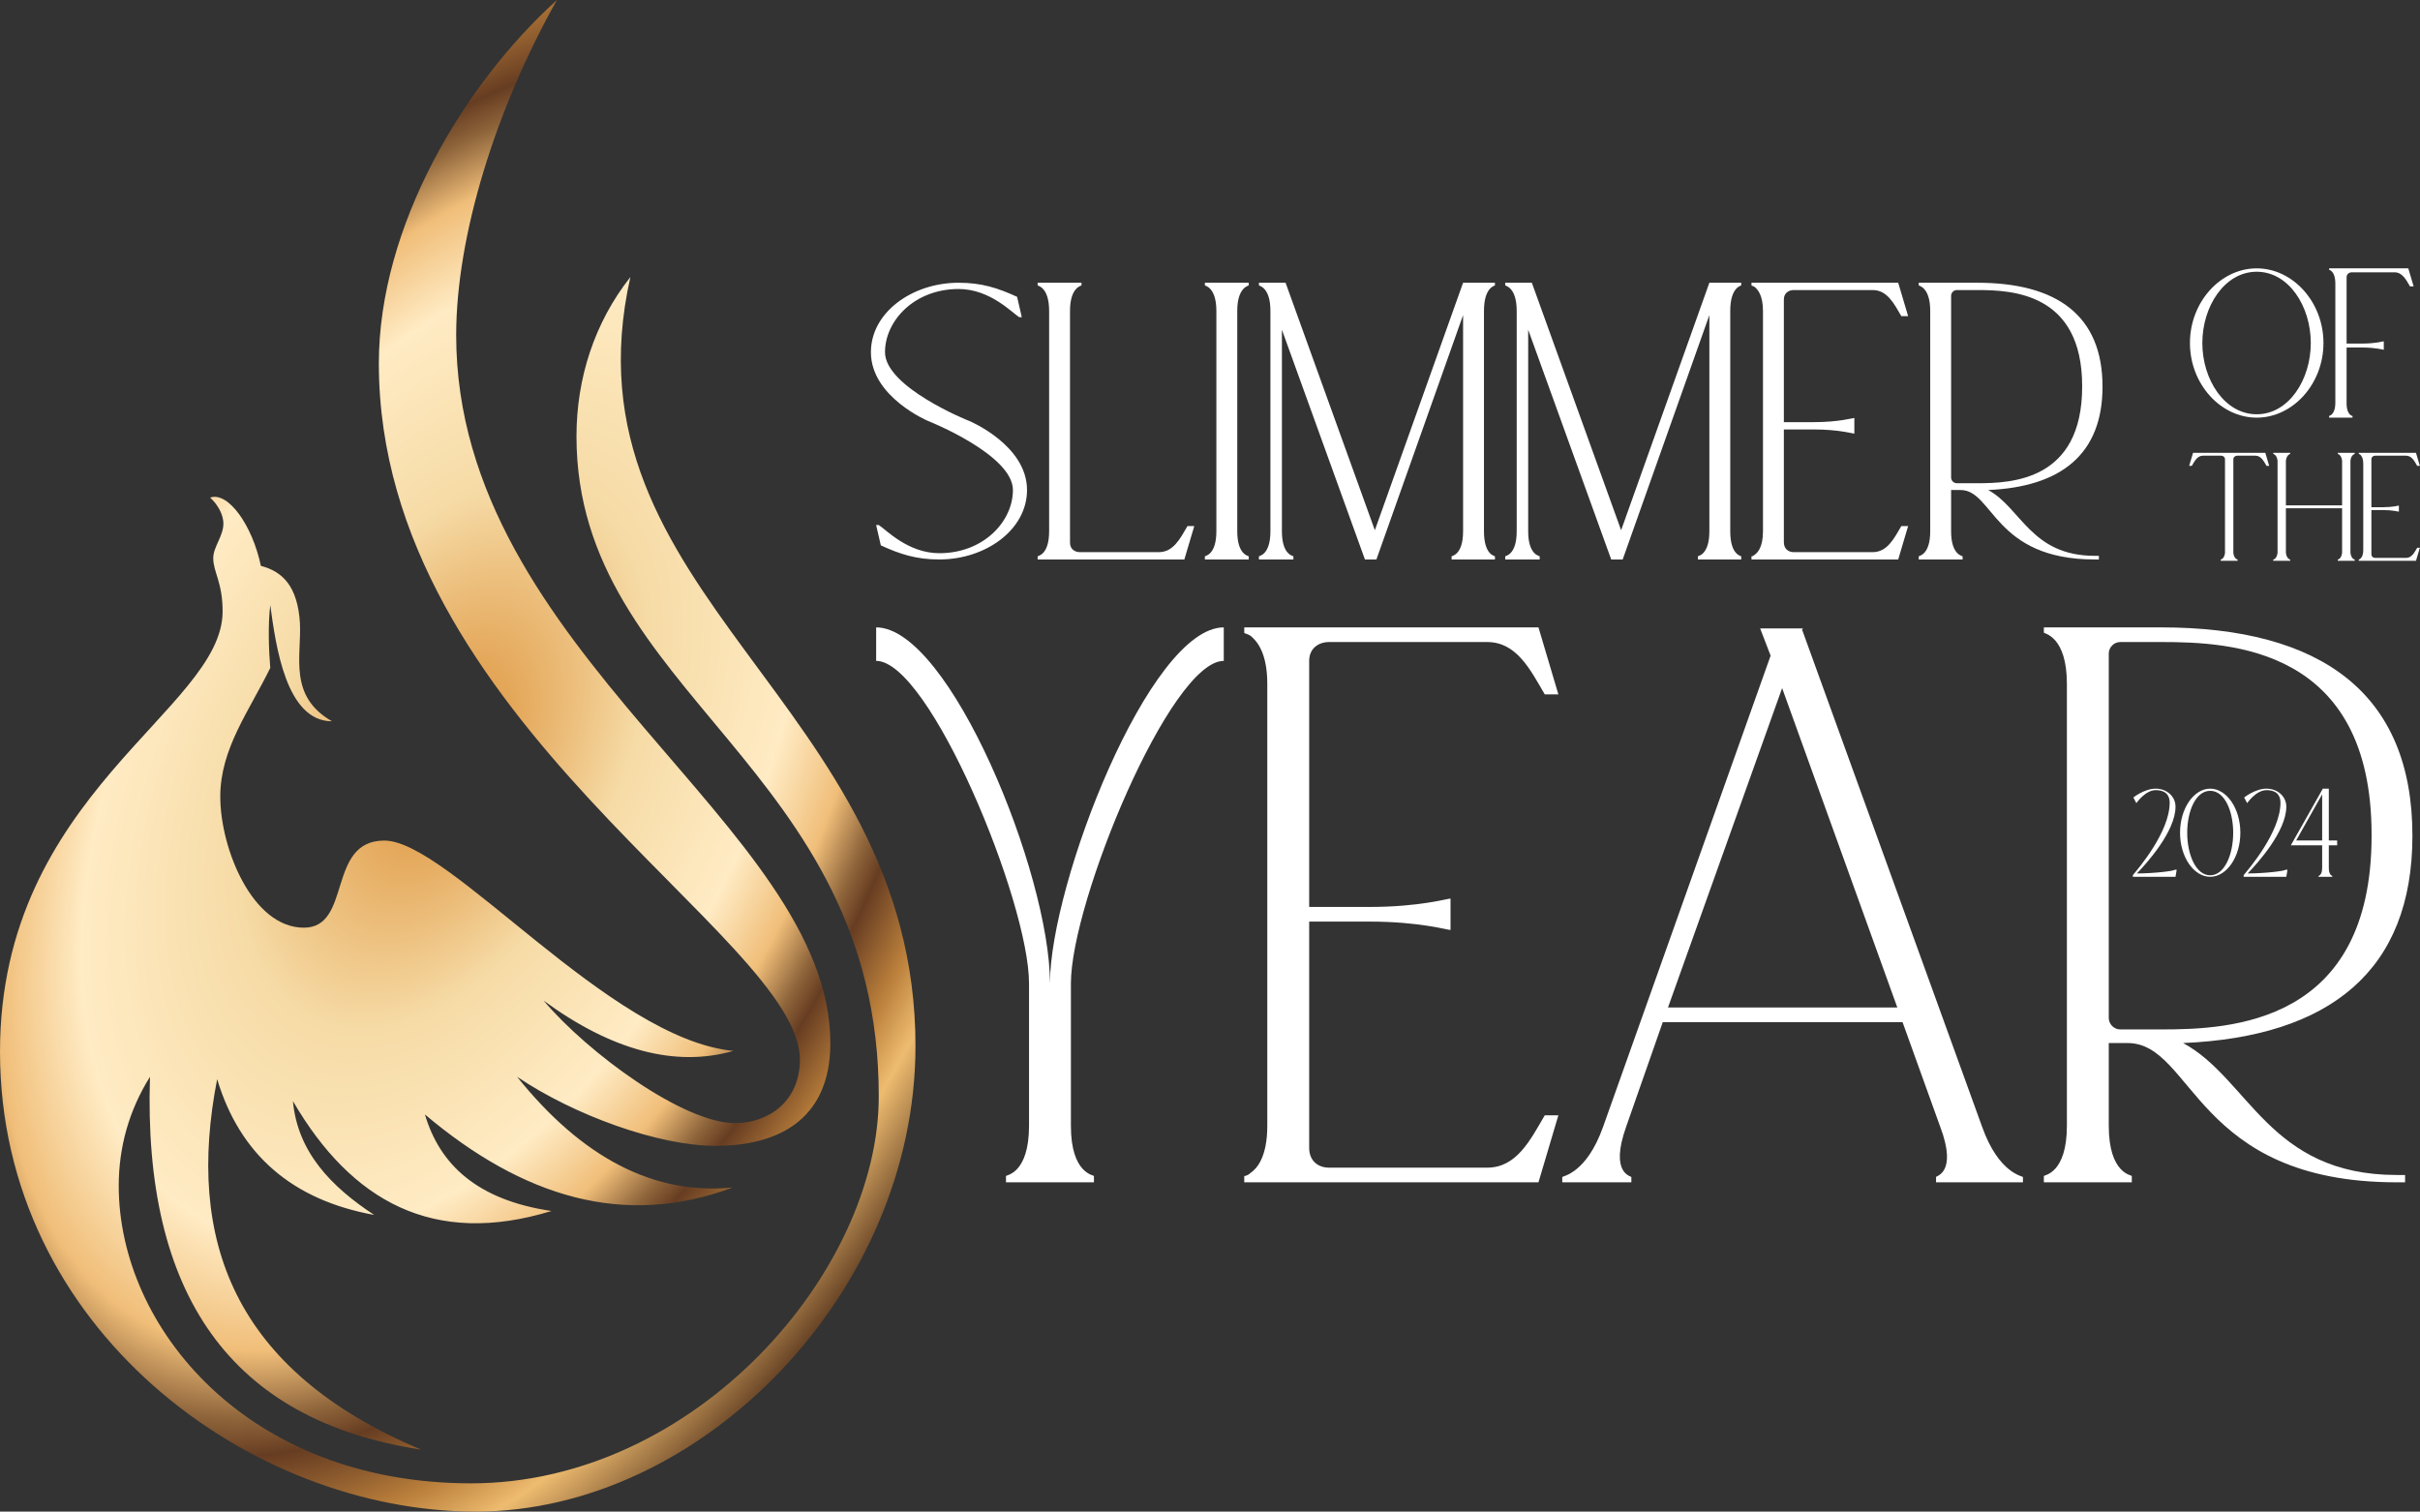 <svg xmlns="http://www.w3.org/2000/svg" width="341" height="213" viewBox="0 0 341 213" fill="none"><rect x="0" y="0" width="341" height="213" fill="#333333" stroke="none"/><path d="M276.548 78.835H270.367C270.367 78.835 270.367 78.687 270.367 78.393C270.367 78.32 271.986 78.246 271.986 74.862V43.814C271.986 40.429 270.367 40.282 270.367 40.209C270.367 39.988 270.367 39.841 270.367 39.841H278.608C289.864 39.841 296.265 44.476 296.265 54.482C296.265 63.973 290.453 68.608 280.153 69.049C284.788 71.551 286.186 78.32 295.162 78.32H295.75V78.835C295.75 78.835 295.603 78.835 295.162 78.835C280.962 78.835 280.888 69.049 276.253 69.049H274.929V74.862C274.929 78.246 276.548 78.32 276.548 78.393C276.548 78.687 276.548 78.835 276.548 78.835ZM274.929 41.68V67.284C274.929 67.725 275.297 68.093 275.738 68.093H278.608C283.463 68.093 293.396 67.725 293.396 54.482V54.408C293.396 41.239 283.463 40.871 278.608 40.871H275.738C275.297 40.871 274.929 41.239 274.929 41.68Z" fill="white"></path><path d="M246.801 78.393C246.801 78.393 247.022 78.393 247.243 78.172C247.684 77.878 248.42 77.069 248.42 74.862V43.814C248.42 41.607 247.684 40.797 247.243 40.429C247.022 40.282 246.801 40.282 246.801 40.209C246.801 39.914 246.801 39.841 246.801 39.841H267.475L268.873 44.55H267.917C266.887 42.784 265.93 40.871 263.87 40.871H252.761C252.025 40.871 251.363 41.312 251.363 42.195V59.485H255.63C259.088 59.485 261.074 58.896 261.295 58.896V61.103C261.074 61.103 259.088 60.515 255.63 60.515H251.363V76.407C251.363 77.363 252.025 77.805 252.761 77.805H263.87C265.93 77.805 266.887 75.892 267.917 74.126H268.873L267.475 78.835H246.801C246.801 78.835 246.801 78.687 246.801 78.393Z" fill="white"></path><path d="M245.353 40.209C245.353 40.282 243.808 40.429 243.808 43.814V74.862C243.808 78.246 245.353 78.32 245.353 78.393C245.353 78.687 245.353 78.835 245.353 78.835H239.247C239.247 78.835 239.247 78.687 239.247 78.393C239.247 78.32 240.865 78.246 240.865 74.862V44.402L228.652 78.835H227.034L215.335 46.462V74.862C215.335 78.246 216.954 78.32 216.954 78.393C216.954 78.687 216.954 78.835 216.954 78.835H212.098C212.098 78.835 212.098 78.687 212.098 78.393C212.098 78.32 213.717 78.246 213.717 74.862V43.814C213.717 40.429 212.098 40.282 212.098 40.209C212.098 39.988 212.098 39.841 212.098 39.841H215.85L228.431 74.714L240.865 39.841H245.353C245.353 39.841 245.353 39.988 245.353 40.209Z" fill="white"></path><path d="M210.65 40.209C210.65 40.282 209.105 40.429 209.105 43.814V74.862C209.105 78.246 210.65 78.32 210.65 78.393C210.65 78.687 210.65 78.835 210.65 78.835H204.544C204.544 78.835 204.544 78.687 204.544 78.393C204.544 78.32 206.162 78.246 206.162 74.862V44.402L193.949 78.835H192.331L180.633 46.462V74.862C180.633 78.246 182.251 78.32 182.251 78.393C182.251 78.687 182.251 78.835 182.251 78.835H177.395C177.395 78.835 177.395 78.687 177.395 78.393C177.395 78.32 179.014 78.246 179.014 74.862V43.814C179.014 40.429 177.395 40.282 177.395 40.209C177.395 39.988 177.395 39.841 177.395 39.841H181.148L193.729 74.714L206.162 39.841H210.65C210.65 39.841 210.65 39.988 210.65 40.209Z" fill="white"></path><path d="M175.96 40.209C175.96 40.282 174.341 40.429 174.341 43.814V74.862C174.341 78.246 175.96 78.32 175.96 78.393C175.96 78.687 175.96 78.835 175.96 78.835H169.779C169.779 78.835 169.779 78.687 169.779 78.393C169.779 78.32 171.398 78.246 171.398 74.862V43.814C171.398 40.429 169.779 40.282 169.779 40.209C169.779 39.914 169.779 39.841 169.779 39.841H175.96C175.96 39.841 175.96 39.914 175.96 40.209Z" fill="white"></path><path d="M167.329 74.126H168.285L166.887 78.835H146.213C146.213 78.835 146.213 78.687 146.213 78.393C146.213 78.32 147.832 78.246 147.832 74.862V43.814C147.832 40.429 146.213 40.282 146.213 40.209C146.213 39.988 146.213 39.841 146.213 39.841H152.393C152.393 39.841 152.393 39.988 152.393 40.209C152.393 40.282 150.775 40.429 150.775 43.814V76.48C150.775 77.363 151.437 77.805 152.173 77.805H163.282C165.342 77.805 166.299 75.892 167.329 74.126Z" fill="white"></path><path d="M144.717 69.049C144.717 74.641 138.905 78.835 132.357 78.835C129.119 78.835 126.839 78.099 124.117 76.848L123.454 73.979H123.822C124.852 74.641 127.942 77.952 132.357 77.952C138.61 77.952 142.73 73.464 142.73 69.049C142.73 64.12 131.032 59.411 130.812 59.338C130.812 59.338 122.719 55.953 122.719 49.626C122.719 44.035 128.531 39.841 135.079 39.841C138.316 39.841 140.597 40.577 143.319 41.827L143.981 44.697H143.613C142.583 44.035 139.493 40.724 135.079 40.724C128.825 40.724 124.705 45.212 124.705 49.626C124.705 54.555 136.403 59.264 136.624 59.338C136.624 59.338 144.717 62.722 144.717 69.049Z" fill="white"></path><path d="M332.373 78.845C332.373 78.845 332.459 78.845 332.545 78.759C332.717 78.644 333.004 78.329 333.004 77.468V65.36C333.004 64.499 332.717 64.183 332.545 64.04C332.459 63.983 332.373 63.983 332.373 63.954C332.373 63.839 332.373 63.81 332.373 63.81H340.436L340.981 65.647H340.608C340.206 64.958 339.833 64.212 339.03 64.212H334.697C334.41 64.212 334.152 64.384 334.152 64.729V71.471H335.816C337.165 71.471 337.939 71.242 338.025 71.242V72.102C337.939 72.102 337.165 71.873 335.816 71.873H334.152V78.07C334.152 78.443 334.41 78.615 334.697 78.615H339.03C339.833 78.615 340.206 77.869 340.608 77.181H340.981L340.436 79.017H332.373C332.373 79.017 332.373 78.96 332.373 78.845Z" fill="white"></path><path d="M330.023 71.213V64.901C329.908 64.04 329.42 63.983 329.42 63.954C329.42 63.839 329.42 63.81 329.42 63.81H331.802C331.802 63.81 331.802 63.839 331.802 63.954C331.802 63.983 331.314 64.04 331.199 64.901V77.898C331.314 78.788 331.802 78.845 331.802 78.845C331.802 78.96 331.802 79.017 331.802 79.017H329.42C329.42 79.017 329.42 78.96 329.42 78.845C329.42 78.845 329.908 78.788 330.023 77.898V71.615H322.104V77.898C322.219 78.788 322.706 78.845 322.706 78.845C322.706 78.96 322.706 79.017 322.706 79.017H320.325C320.325 79.017 320.325 78.96 320.325 78.845C320.325 78.845 320.813 78.788 320.927 77.898V64.901C320.813 64.04 320.325 63.983 320.325 63.954C320.325 63.839 320.325 63.81 320.325 63.81H322.706C322.706 63.81 322.706 63.839 322.706 63.954C322.706 63.983 322.219 64.04 322.104 64.901V71.213H330.023Z" fill="white"></path><path d="M310.424 64.212C309.621 64.212 309.248 64.958 308.846 65.647H308.473L309.018 63.81H319.204L319.749 65.647H319.376C318.974 64.958 318.601 64.212 317.798 64.212H315.244C314.986 64.212 314.699 64.384 314.699 64.729V77.927C314.814 78.788 315.301 78.845 315.301 78.845C315.301 78.96 315.301 79.017 315.301 79.017H312.92C312.92 79.017 312.92 78.96 312.92 78.845C312.92 78.845 313.408 78.788 313.523 77.927V64.729C313.523 64.384 313.236 64.212 312.977 64.212H310.424Z" fill="white"></path><path d="M331.491 58.851H328.196C328.196 58.851 328.196 58.772 328.196 58.613C328.196 58.573 329.07 58.533 329.07 56.708V39.958C329.07 38.132 328.196 38.052 328.196 38.013C328.196 37.894 328.196 37.814 328.196 37.814H339.35L340.104 40.355H339.588C339.032 39.402 338.516 38.37 337.405 38.37H331.411C331.015 38.37 330.657 38.608 330.657 39.084V48.412H332.88C334.746 48.412 335.778 48.094 335.897 48.094V49.285C335.778 49.285 334.746 48.968 332.88 48.968H330.657V57.065C330.737 58.533 331.491 58.613 331.491 58.613C331.491 58.772 331.491 58.851 331.491 58.851Z" fill="white"></path><path d="M317.99 58.851C312.909 58.851 308.583 54.128 308.583 48.333C308.583 42.538 312.909 37.814 317.99 37.814C323.07 37.814 327.397 42.538 327.397 48.333C327.397 54.128 323.07 58.851 317.99 58.851ZM317.99 38.291C313.465 38.291 310.329 43.173 310.329 48.333C310.329 53.493 313.465 58.375 317.99 58.375C322.515 58.375 325.611 53.493 325.611 48.333C325.611 43.173 322.515 38.291 317.99 38.291Z" fill="white"></path><path d="M329.326 119.111H328.152V122.304C328.152 123.36 328.645 123.407 328.645 123.431C328.645 123.524 328.645 123.548 328.645 123.548H326.697C326.697 123.548 326.697 123.524 326.697 123.431C326.697 123.407 327.213 123.36 327.213 122.304V119.111H322.8L327.307 111.13H328.152V118.43H329.326V119.111ZM323.551 118.43H327.213V111.928L323.551 118.43Z" fill="white"></path><path d="M316.152 123.548V123.313C316.856 122.468 321.34 117.257 321.34 113.102C321.34 112.491 321.152 111.341 319.368 111.341C317.889 111.341 316.645 113.172 316.645 113.172L316.223 112.374C316.223 112.374 317.772 111.13 319.368 111.13C320.941 111.13 322.162 112.233 322.162 113.665C322.162 117.163 318.101 121.646 316.715 123.078C319.11 123.078 322.021 122.726 322.021 122.562H322.326L322.162 123.548H316.152Z" fill="white"></path><path d="M311.437 123.548C309.137 123.548 307.188 120.778 307.188 117.35C307.188 113.9 309.137 111.13 311.437 111.13C313.738 111.13 315.686 113.9 315.686 117.35C315.686 120.778 313.738 123.548 311.437 123.548ZM311.437 111.435C309.395 111.435 308.198 114.299 308.198 117.35C308.198 120.379 309.395 123.337 311.437 123.337C313.48 123.337 314.677 120.379 314.677 117.35C314.677 114.299 313.48 111.435 311.437 111.435Z" fill="white"></path><path d="M300.54 123.548V123.313C301.245 122.468 305.728 117.257 305.728 113.102C305.728 112.491 305.54 111.341 303.756 111.341C302.277 111.341 301.033 113.172 301.033 113.172L300.611 112.374C300.611 112.374 302.16 111.13 303.756 111.13C305.329 111.13 306.55 112.233 306.55 113.665C306.55 117.163 302.489 121.646 301.104 123.078C303.498 123.078 306.409 122.726 306.409 122.562H306.714L306.55 123.548H300.54Z" fill="white"></path><path d="M300.391 166.6H287.998C287.998 166.6 287.998 166.305 287.998 165.715C287.998 165.567 291.244 165.42 291.244 158.633V96.372C291.244 89.585 287.998 89.29 287.998 89.142C287.998 88.7 287.998 88.405 287.998 88.405H304.522C327.096 88.405 339.932 97.7 339.932 117.765C339.932 136.797 328.276 146.092 307.621 146.977C316.916 151.994 319.719 165.567 337.718 165.567H338.899V166.6C338.899 166.6 338.604 166.6 337.718 166.6C309.244 166.6 309.096 146.977 299.801 146.977H297.145V158.633C297.145 165.42 300.391 165.567 300.391 165.715C300.391 166.305 300.391 166.6 300.391 166.6ZM297.145 92.093V143.437C297.145 144.322 297.883 145.059 298.768 145.059H304.522C314.26 145.059 334.178 144.322 334.178 117.765V117.617C334.178 91.208 314.26 90.47 304.522 90.47H298.768C297.883 90.47 297.145 91.208 297.145 92.093Z" fill="white"></path><path d="M272.807 165.862C272.66 165.715 275.906 165.42 273.397 158.78L268.086 144.027H234.3L229.136 158.78C226.775 165.42 229.874 165.715 229.874 165.862V166.6H220.136V165.862C220.136 165.715 223.529 165.42 225.89 158.78L249.496 92.388L248.021 88.552H254.07L253.922 88.7L279.299 158.78C281.66 165.42 285.053 165.715 285.053 165.862V166.6H272.807V165.862ZM235.037 141.961H267.348L251.119 96.962L235.037 141.961Z" fill="white"></path><path d="M175.327 165.715C175.327 165.715 175.77 165.715 176.212 165.272C177.098 164.682 178.573 163.059 178.573 158.633V96.372C178.573 91.946 177.098 90.323 176.212 89.585C175.77 89.29 175.327 89.29 175.327 89.142C175.327 88.552 175.327 88.405 175.327 88.405H216.785L219.589 97.847H217.671C215.605 94.306 213.687 90.47 209.556 90.47H187.278C185.802 90.47 184.475 91.356 184.475 93.126V127.798H193.032C199.966 127.798 203.95 126.617 204.392 126.617V131.043C203.95 131.043 199.966 129.863 193.032 129.863H184.475V161.731C184.475 163.649 185.802 164.535 187.278 164.535H209.556C213.687 164.535 215.605 160.699 217.671 157.158H219.589L216.785 166.6H175.327C175.327 166.6 175.327 166.305 175.327 165.715Z" fill="white"></path><path d="M144.999 138.568C144.999 127.06 130.983 93.126 123.458 93.126V88.405C133.786 88.405 147.95 123.076 147.95 138.568C147.95 124.552 161.966 88.405 172.441 88.405V93.126C164.917 93.126 150.9 127.06 150.9 138.568V158.633C150.9 165.42 154.146 165.567 154.146 165.715C154.146 166.305 154.146 166.6 154.146 166.6H141.753C141.753 166.6 141.753 166.305 141.753 165.715C141.753 165.567 144.999 165.42 144.999 158.633V138.568Z" fill="white"></path><path fill-rule="evenodd" clip-rule="evenodd" d="M29.608 70.116C30.708 71.112 31.479 72.549 31.479 73.766C31.479 75.536 30.048 77.084 30.048 78.632C30.048 80.623 31.369 82.061 31.369 86.153C31.37 100.087 0 111.809 0 148.193C0 187.122 35.111 213 67.032 213C98.952 213 129 182.034 129 147.42C129 98.76 78.699 84.05 88.826 39.039C83.762 45.454 81.231 53.305 81.231 61.489C81.231 97.874 123.827 107.828 123.827 154.497C123.827 179.159 97.961 209.018 66.371 209.018C34.781 209.018 16.73 187.01 16.73 167.104C16.73 161.685 18.161 156.487 21.133 151.731C20.143 182.365 32.47 200.171 59.326 204.263C32.8 193.093 26.196 174.624 30.599 152.063C33.79 162.68 41.165 169.094 52.723 171.196C46.669 167.214 41.936 162.348 41.276 155.16C49.531 169.315 61.088 175.73 77.708 170.642C67.251 169.095 61.968 164.117 59.877 157.04C73.635 168.653 87.945 173.076 103.244 167.325C92.128 168.431 82.001 163.123 72.865 151.732C80.9 157.151 92.787 161.464 100.823 161.464C109.298 161.464 117.003 158.036 117.003 146.977C117.003 116.343 64.28 92.012 64.28 47.222C64.28 33.177 69.893 15.261 78.478 0C65.27 11.944 53.383 31.961 53.383 51.204C53.383 101.523 112.71 131.936 112.71 149.299C112.71 155.271 108.197 158.257 103.574 158.257C96.309 158.257 82.881 148.414 76.607 141.005C86.292 148.083 95.208 150.405 103.353 148.083C85.852 146.424 63.288 118.445 54.152 118.445C46.007 118.445 49.64 130.721 42.816 130.721C35.551 130.721 31.039 119.551 31.039 112.252C31.039 105.505 35.111 100.197 38.083 94.114C37.863 91.46 37.753 88.031 38.083 85.266C38.854 90.906 40.284 101.635 46.778 101.635C40.614 98.096 42.485 92.566 42.266 87.811C41.935 82.503 39.734 80.512 36.762 79.738C35.551 73.987 32.14 69.231 29.608 70.116Z" fill="url(#paint0_radial_121_1515)"></path><defs><radialGradient id="paint0_radial_121_1515" cx="0" cy="0" r="1" gradientUnits="userSpaceOnUse" gradientTransform="translate(62.565 106.5) rotate(117.041) scale(168.411 98.935)"><stop offset="0.073" stop-color="#E3A455"></stop><stop offset="0.245" stop-color="#F6DBA6"></stop><stop offset="0.435" stop-color="#FFEBC4"></stop><stop offset="0.533" stop-color="#F0BE79"></stop><stop offset="0.593" stop-color="#8F653B"></stop><stop offset="0.628" stop-color="#673D22"></stop><stop offset="0.709" stop-color="#BA7F3B"></stop><stop offset="0.774" stop-color="#EEBC70"></stop><stop offset="0.922" stop-color="#3F1F0F"></stop></radialGradient></defs></svg>